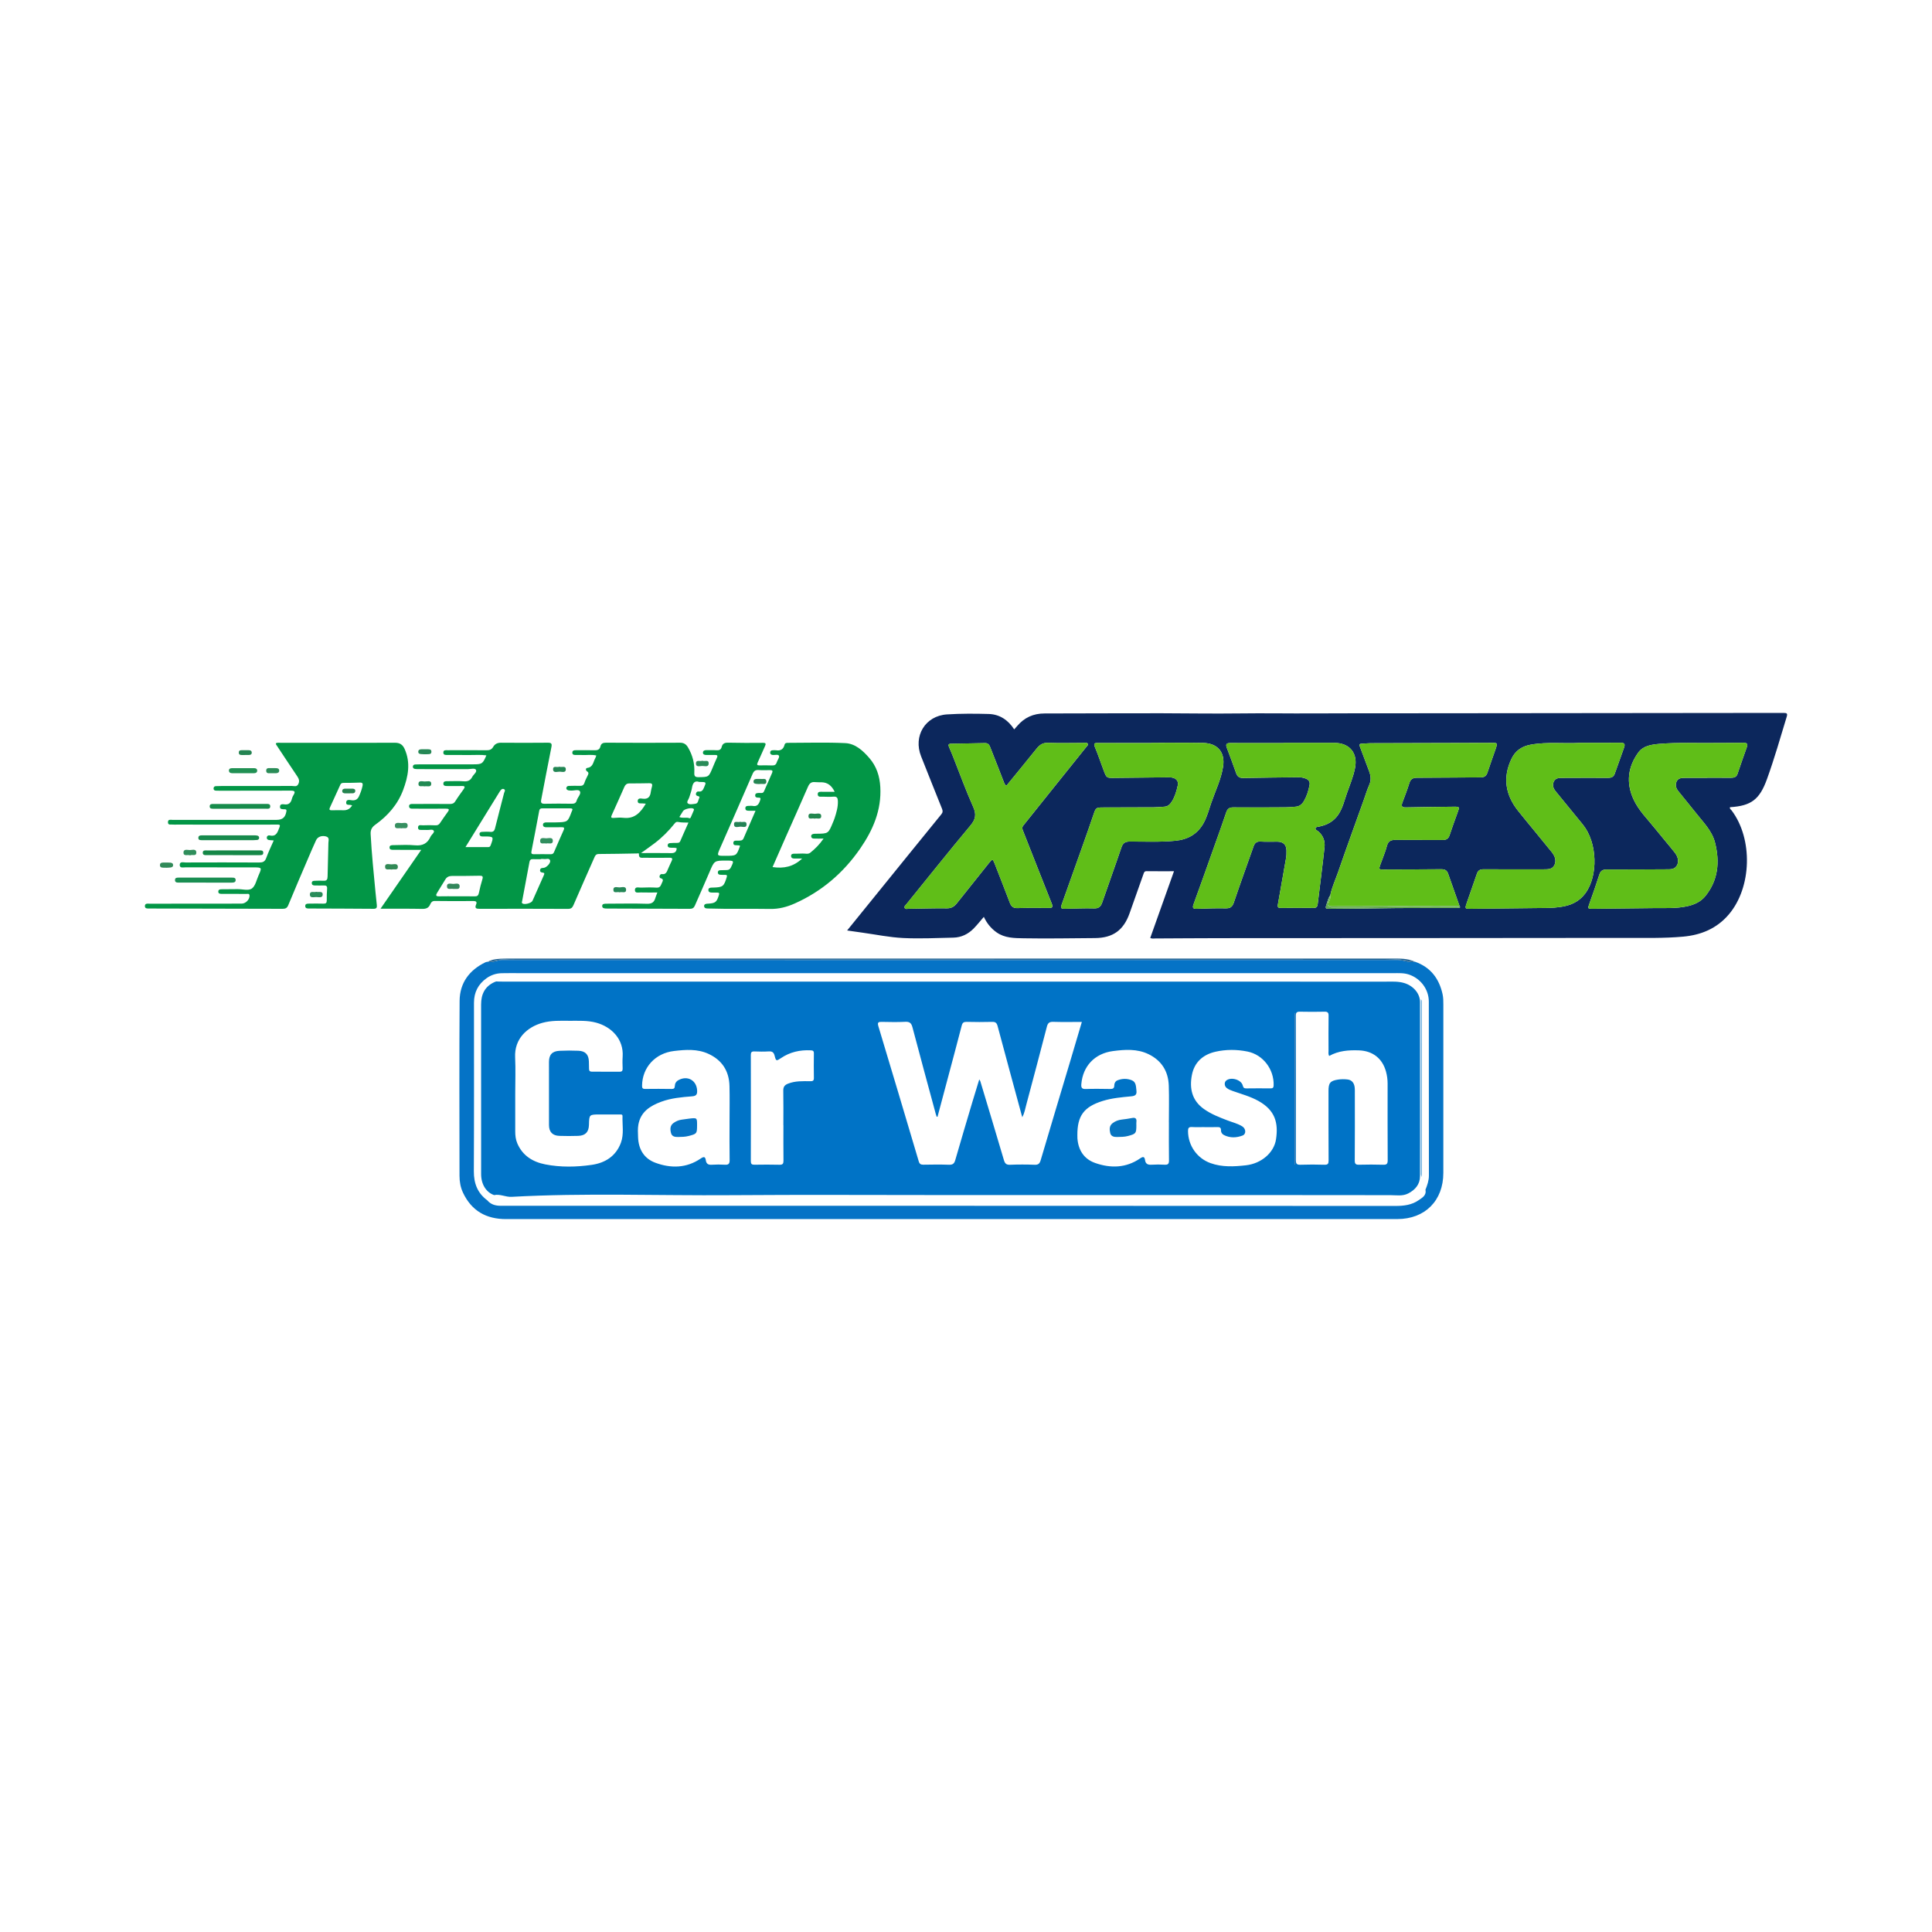 <?xml version="1.0" encoding="utf-8"?>
<!-- Generator: Adobe Illustrator 17.0.0, SVG Export Plug-In . SVG Version: 6.00 Build 0)  -->
<!DOCTYPE svg PUBLIC "-//W3C//DTD SVG 1.1//EN" "http://www.w3.org/Graphics/SVG/1.1/DTD/svg11.dtd">
<svg version="1.1" id="Layer_1" xmlns="http://www.w3.org/2000/svg" xmlns:xlink="http://www.w3.org/1999/xlink" x="0px" y="0px"
	 width="200px" height="200px" viewBox="0 0 200 200" enable-background="new 0 0 200 200" xml:space="preserve">

<g>
	<path fill="#0C275C" d="M182.919,80.647c0.767-2.123,1.385-4.29,2.04-6.447c0.099-0.326,0.03-0.401-0.315-0.4
		c-9.795,0.017-19.59,0.022-29.385,0.03c-2.569,0.002-5.137,0.005-7.706,0.007c-2.584,0.002-5.168,0.003-7.752,0.005
		c-2.569,0.002-5.137,0.025-7.706,0.003c-2.573-0.023-5.144,0.043-7.718,0.016c-5.415-0.057-10.831,0-16.247-0.003
		c-1.162-0.001-2.101,0.428-2.843,1.312c-0.088,0.105-0.181,0.206-0.296,0.336c-0.633-0.969-1.505-1.563-2.643-1.595
		c-1.437-0.04-2.881-0.047-4.315,0.044c-2.255,0.144-3.517,2.243-2.679,4.347c0.72,1.808,1.435,3.618,2.164,5.422
		c0.092,0.228,0.086,0.379-0.078,0.58c-2.294,2.815-4.577,5.639-6.863,8.461c-0.95,1.172-1.899,2.344-2.883,3.558
		c0.562,0.081,1.065,0.155,1.568,0.224c1.409,0.195,2.813,0.487,4.227,0.557c1.728,0.086,3.465-0.002,5.197-0.039
		c0.824-0.018,1.533-0.36,2.107-0.945c0.366-0.373,0.69-0.787,1.053-1.207c0.31,0.659,0.734,1.189,1.319,1.604
		c0.852,0.603,1.847,0.596,2.799,0.614c2.459,0.044,4.92-0.005,7.38-0.021c1.859-0.012,2.964-0.803,3.589-2.565
		c0.48-1.353,0.962-2.705,1.437-4.06c0.059-0.167,0.094-0.304,0.327-0.301c0.938,0.012,1.876,0.005,2.835,0.005
		c-0.817,2.294-1.638,4.602-2.46,6.91c0.196,0.095,0.368,0.051,0.533,0.05c2.228-0.008,4.456-0.029,6.684-0.031
		c13.988-0.009,27.977-0.007,41.965-0.027c1.994-0.003,3.991,0.052,5.983-0.13c1.878-0.171,3.499-0.846,4.742-2.314
		c2.368-2.797,2.499-7.803,0.281-10.747c-0.074-0.098-0.23-0.17-0.168-0.34C181.306,83.427,182.161,82.746,182.919,80.647z
		 M108.54,93.993c-1.067-0.011-2.135-0.019-3.202,0.014c-0.433,0.014-0.649-0.155-0.794-0.538c-0.513-1.354-1.043-2.702-1.57-4.05
		c-0.199-0.51-0.24-0.521-0.593-0.081c-1.111,1.381-2.216,2.767-3.316,4.156c-0.272,0.343-0.564,0.543-1.047,0.536
		c-1.313-0.019-2.627,0.031-3.941,0.046c-0.146,0.002-0.346,0.072-0.426-0.086c-0.08-0.156,0.085-0.273,0.18-0.39
		c2.203-2.717,4.381-5.454,6.624-8.137c0.548-0.655,0.637-1.164,0.285-1.948c-0.744-1.658-1.361-3.373-2.032-5.064
		c-0.148-0.372-0.295-0.745-0.461-1.109c-0.109-0.239-0.062-0.346,0.207-0.35c1.175-0.019,2.349-0.037,3.524-0.065
		c0.397-0.01,0.476,0.297,0.582,0.56c0.457,1.146,0.902,2.298,1.348,3.448c0.056,0.144,0.1,0.292,0.271,0.408
		c1.04-1.275,2.089-2.545,3.117-3.83c0.317-0.396,0.638-0.634,1.198-0.613c1.236,0.048,2.474,0.009,3.712,0.009
		c0.133,0,0.309-0.059,0.388,0.07c0.088,0.143-0.068,0.255-0.149,0.356c-1.174,1.469-2.355,2.933-3.532,4.4
		c-0.993,1.238-1.98,2.482-2.977,3.717c-0.153,0.189-0.117,0.346-0.036,0.549c0.994,2.508,1.969,5.023,2.972,7.526
		C109.035,93.935,108.913,93.997,108.54,93.993z M116.949,87.117c-0.487,0.001-0.709,0.163-0.863,0.617
		c-0.643,1.899-1.329,3.783-1.98,5.679c-0.149,0.434-0.352,0.639-0.857,0.623c-0.987-0.032-1.977,0.026-2.966,0.04
		c-0.472,0.006-0.515-0.054-0.352-0.512c0.691-1.948,1.39-3.894,2.082-5.843c0.407-1.146,0.812-2.292,1.203-3.444
		c0.221-0.65,0.253-0.688,0.942-0.69c1.764-0.004,3.527-0.005,5.291-0.016c0.37-0.002,0.74-0.04,1.11-0.066
		c0.364-0.025,0.582-0.267,0.758-0.546c0.318-0.502,0.476-1.071,0.602-1.642c0.118-0.533-0.233-0.856-0.911-0.851
		c-1.886,0.012-3.772,0.037-5.659,0.059c-0.787,0.009-0.796,0.016-1.081-0.727c-0.315-0.82-0.583-1.658-0.924-2.466
		c-0.183-0.434,0.027-0.416,0.328-0.415c1.841,0.004,3.682,0.002,5.523,0.002c0-0.006,0-0.012,0-0.018
		c1.779,0,3.559-0.025,5.337,0.007c1.537,0.028,2.308,0.982,2.082,2.448c-0.204,1.324-0.803,2.522-1.232,3.774
		c-0.234,0.683-0.415,1.386-0.76,2.027c-0.632,1.173-1.634,1.748-2.945,1.877C120.101,87.192,118.524,87.113,116.949,87.117z
		 M137.116,87.701c-0.212,1.963-0.473,3.921-0.707,5.881c-0.033,0.273-0.126,0.412-0.433,0.409
		c-1.129-0.012-2.259-0.005-3.388,0.002c-0.257,0.002-0.357-0.062-0.304-0.352c0.287-1.577,0.55-3.159,0.835-4.737
		c0.053-0.293,0.067-0.584,0.056-0.877c-0.022-0.593-0.335-0.89-0.938-0.896c-0.588-0.006-1.178,0.025-1.763-0.012
		c-0.409-0.026-0.589,0.169-0.709,0.509c-0.681,1.933-1.382,3.858-2.038,5.799c-0.157,0.465-0.379,0.615-0.863,0.604
		c-0.988-0.023-1.978,0.018-2.966,0.051c-0.388,0.013-0.481-0.09-0.34-0.476c0.725-1.984,1.429-3.976,2.137-5.966
		c0.419-1.177,0.847-2.351,1.242-3.537c0.128-0.386,0.323-0.527,0.734-0.523c1.81,0.016,3.62,0.003,5.431-0.008
		c0.355-0.002,0.71-0.033,1.063-0.068c0.386-0.039,0.644-0.272,0.83-0.598c0.296-0.516,0.468-1.076,0.572-1.656
		c0.053-0.294-0.063-0.507-0.347-0.631c-0.261-0.114-0.528-0.159-0.811-0.156c-1.902,0.025-3.804,0.033-5.706,0.074
		c-0.418,0.009-0.617-0.151-0.747-0.524c-0.304-0.874-0.628-1.74-0.957-2.604c-0.145-0.379-0.02-0.493,0.365-0.491
		c1.841,0.011,3.682,0.005,5.524,0.005c0-0.006,0-0.012,0-0.018c1.748,0,3.497-0.001,5.245,0c1.588,0.002,2.453,1.06,2.137,2.617
		c-0.182,0.897-0.533,1.74-0.837,2.597c-0.262,0.739-0.43,1.514-0.874,2.184c-0.485,0.732-1.182,1.102-2.018,1.269
		c-0.128,0.026-0.323,0.018-0.358,0.164c-0.044,0.182,0.16,0.221,0.274,0.317C136.966,86.48,137.185,87.065,137.116,87.701z
		 M150.994,93.991c-0.2,0.009-0.401,0.005-0.602,0.006c-2.593,0.008-5.188-0.017-7.78,0.036c-1.636,0.033-3.271,0.033-4.906,0.05
		c-0.517,0.005-0.538-0.028-0.368-0.525c0.104-0.304,0.183-0.621,0.372-0.89c0.175-0.834,0.538-1.605,0.815-2.404
		c0.862-2.494,1.766-4.973,2.654-7.458c0.187-0.523,0.345-1.058,0.569-1.565c0.22-0.498,0.154-0.956-0.029-1.434
		c-0.32-0.835-0.621-1.677-0.941-2.513c-0.072-0.188-0.074-0.293,0.164-0.303c0.293-0.012,0.585-0.052,0.878-0.053
		c4.192-0.014,8.385-0.024,12.577-0.034c0.638-0.002,0.644,0.002,0.432,0.623c-0.279,0.817-0.581,1.627-0.849,2.447
		c-0.119,0.365-0.32,0.499-0.711,0.499c-2.196,0.002-4.391,0.043-6.587,0.041c-0.451,0-0.665,0.157-0.795,0.58
		c-0.208,0.677-0.472,1.338-0.717,2.004c-0.128,0.348-0.054,0.492,0.355,0.483c1.638-0.038,3.277-0.05,4.915-0.07
		c0.673-0.008,0.671,0.005,0.44,0.624c-0.285,0.766-0.555,1.538-0.815,2.314c-0.119,0.356-0.317,0.508-0.712,0.504
		c-1.624-0.017-3.249,0.01-4.873-0.007c-0.479-0.005-0.771,0.102-0.907,0.623c-0.171,0.654-0.451,1.279-0.674,1.92
		c-0.183,0.524-0.177,0.526,0.397,0.523c1.965-0.008,3.929-0.009,5.894-0.029c0.357-0.004,0.593,0.103,0.714,0.448
		c0.392,1.12,0.79,2.238,1.185,3.357c0,0,0,0,0,0c0,0,0,0,0,0C151.202,93.924,151.136,93.984,150.994,93.991z M161.509,93.891
		c-0.397,0.053-0.799,0.093-1.199,0.098c-2.675,0.036-5.349,0.063-8.024,0.09c-0.645,0.007-0.655-0.002-0.443-0.627
		c0.343-1.006,0.709-2.005,1.048-3.012c0.12-0.357,0.347-0.454,0.703-0.452c2.072,0.012,4.145,0.007,6.218,0.004
		c0.436-0.001,0.906,0.012,1.115-0.473c0.215-0.497-0.002-0.952-0.305-1.33c-1.139-1.418-2.314-2.808-3.451-4.227
		c-1.334-1.664-1.639-3.479-0.69-5.436c0.398-0.82,1.066-1.272,1.969-1.436c1.737-0.316,3.487-0.082,5.138-0.191
		c1.452,0,2.813,0.01,4.174-0.006c0.407-0.005,0.492,0.138,0.361,0.497c-0.328,0.899-0.65,1.8-0.965,2.703
		c-0.116,0.332-0.343,0.43-0.677,0.428c-1.562-0.008-3.124-0.002-4.687,0.004c-0.372,0.001-0.769-0.017-0.956,0.402
		c-0.173,0.387-0.022,0.714,0.23,1.021c0.93,1.131,1.854,2.267,2.78,3.402c1.527,1.87,1.608,5.321,0.261,7.134
		C163.45,93.371,162.551,93.751,161.509,93.891z M176.729,80.513c0,0.004,0,0.007,0,0.011c-0.773,0-1.547-0.001-2.32,0.001
		c-0.332,0.001-0.675,0.017-0.842,0.363c-0.171,0.354-0.073,0.703,0.158,0.995c0.613,0.774,1.251,1.527,1.861,2.303
		c0.749,0.954,1.644,1.819,1.955,3.053c0.5,1.987,0.333,3.863-0.994,5.515c-0.481,0.599-1.156,0.902-1.901,1.063
		c-1.161,0.251-2.339,0.174-3.512,0.19c-2.087,0.029-4.174,0.051-6.262,0.07c-0.522,0.005-0.52-0.026-0.343-0.518
		c0.359-1.001,0.71-2.005,1.032-3.018c0.126-0.395,0.348-0.53,0.745-0.53c2.088,0.003,4.177-0.007,6.265-0.02
		c0.351-0.002,0.723,0.015,0.969-0.319c0.27-0.367,0.226-0.914-0.169-1.411c-0.66-0.832-1.359-1.634-2.021-2.466
		c-0.795-0.999-1.731-1.898-2.266-3.084c-0.765-1.695-0.563-3.322,0.509-4.807c0.503-0.697,1.347-0.826,2.16-0.896
		c1.991-0.172,3.988-0.061,5.981-0.095c0.897-0.016,1.795,0.006,2.692-0.015c0.384-0.009,0.55,0.056,0.39,0.488
		c-0.337,0.911-0.64,1.834-0.959,2.751c-0.111,0.319-0.369,0.38-0.669,0.378C178.369,80.51,177.549,80.513,176.729,80.513z"/>
	<path fill="#029646" d="M43.702,94.087c0.411,0.008,0.675-0.096,0.838-0.477c0.083-0.193,0.191-0.347,0.474-0.342
		c1.33,0.021,2.662,0.016,3.992,0.006c0.275-0.002,0.391,0.092,0.283,0.349c-0.169,0.402,0.005,0.459,0.366,0.458
		c3.048-0.009,6.096-0.009,9.144,0.005c0.322,0.001,0.451-0.118,0.571-0.399c0.701-1.632,1.425-3.254,2.141-4.88
		c0.093-0.212,0.161-0.402,0.478-0.402c1.315-0.001,2.63-0.037,3.945-0.056c0.074-0.001,0.216-0.067,0.208,0.08
		c-0.025,0.437,0.286,0.364,0.537,0.366c0.882,0.006,1.764,0.011,2.646-0.001c0.289-0.004,0.308,0.11,0.207,0.328
		c-0.129,0.28-0.264,0.559-0.383,0.843c-0.12,0.288-0.213,0.587-0.632,0.519c-0.109-0.018-0.2,0.077-0.233,0.191
		c-0.029,0.1,0.011,0.214,0.098,0.235c0.286,0.07,0.277,0.224,0.164,0.436c-0.131,0.246-0.154,0.568-0.576,0.542
		c-0.539-0.034-1.083-0.021-1.624-0.003c-0.233,0.008-0.623-0.136-0.62,0.261c0.003,0.352,0.374,0.232,0.597,0.239
		c0.555,0.016,1.11,0.005,1.728,0.005c-0.094,0.252-0.164,0.407-0.21,0.568c-0.125,0.443-0.369,0.616-0.867,0.6
		c-1.329-0.043-2.661-0.012-3.992-0.01c-0.108,0-0.216-0.004-0.324,0.005c-0.157,0.013-0.327,0.031-0.318,0.248
		c0.009,0.206,0.174,0.229,0.333,0.245c0.061,0.006,0.124,0.006,0.185,0.006c2.847,0.008,5.694,0.013,8.541,0.029
		c0.27,0.002,0.427-0.085,0.533-0.332c0.501-1.162,1.026-2.314,1.518-3.48c0.498-1.182,0.486-1.187,1.771-1.182
		c0.779,0.003,0.776,0.011,0.443,0.702c-0.097,0.202-0.229,0.272-0.425,0.279c-0.232,0.008-0.464,0.01-0.696,0.017
		c-0.151,0.004-0.233,0.096-0.234,0.234c-0.001,0.142,0.095,0.226,0.237,0.234c0.17,0.01,0.34,0.016,0.51,0.011
		c0.19-0.005,0.232,0.052,0.173,0.245c-0.291,0.952-0.4,1.043-1.386,1.071c-0.046,0.001-0.093,0.004-0.139,0.003
		c-0.182-0.002-0.376,0.029-0.374,0.247c0.002,0.24,0.203,0.273,0.404,0.268c0.17-0.004,0.34,0.005,0.51,0.003
		c0.177-0.002,0.243,0.039,0.18,0.244c-0.232,0.744-0.356,0.853-1.128,0.902c-0.062,0.004-0.125,0.002-0.184,0.016
		c-0.126,0.03-0.236,0.081-0.224,0.243c0.011,0.152,0.111,0.215,0.244,0.23c0.107,0.013,0.216,0.01,0.324,0.014
		c2.088,0.065,4.178,0.005,6.266,0.042c0.912,0.016,1.741-0.205,2.552-0.567c2.794-1.248,5.034-3.167,6.767-5.674
		c1.326-1.918,2.225-3.986,2.087-6.394c-0.064-1.118-0.393-2.129-1.126-2.977c-0.668-0.772-1.454-1.503-2.497-1.553
		c-1.976-0.095-3.96-0.027-5.941-0.028c-0.163,0-0.301,0.014-0.351,0.212c-0.118,0.465-0.425,0.632-0.89,0.552
		c-0.105-0.018-0.216,0.006-0.324,0.002c-0.172-0.006-0.269,0.085-0.271,0.244c-0.002,0.167,0.117,0.233,0.276,0.246
		c0.224,0.019,0.568-0.101,0.638,0.097c0.061,0.173-0.166,0.438-0.237,0.672c-0.077,0.252-0.233,0.323-0.481,0.314
		c-0.433-0.016-0.867-0.014-1.3-0.006c-0.247,0.005-0.295-0.07-0.189-0.297c0.261-0.56,0.498-1.131,0.756-1.693
		c0.115-0.251,0.09-0.347-0.22-0.344c-1.191,0.011-2.383,0.015-3.574-0.015c-0.363-0.009-0.599,0.076-0.688,0.435
		c-0.074,0.298-0.262,0.367-0.548,0.347c-0.354-0.025-0.711-0.004-1.067-0.009c-0.181-0.003-0.321,0.075-0.326,0.252
		c-0.004,0.191,0.157,0.245,0.327,0.246c0.309,0.001,0.619,0.007,0.928-0.001c0.253-0.007,0.289,0.088,0.187,0.305
		c-0.158,0.335-0.299,0.678-0.441,1.02c-0.407,0.977-0.406,0.959-1.45,0.975c-0.379,0.006-0.462-0.123-0.444-0.472
		c0.047-0.934-0.178-1.808-0.656-2.616c-0.186-0.314-0.424-0.48-0.822-0.478c-2.553,0.015-5.107,0.012-7.66-0.002
		c-0.309-0.002-0.509,0.077-0.581,0.383c-0.08,0.337-0.3,0.408-0.619,0.398c-0.634-0.021-1.269-0.004-1.903-0.007
		c-0.203-0.001-0.401,0.027-0.386,0.279c0.014,0.231,0.224,0.215,0.393,0.217c0.217,0.003,0.434-0.006,0.65,0.003
		c0.472,0.02,0.951-0.064,1.438,0.05c-0.047,0.124-0.069,0.216-0.114,0.295c-0.212,0.376-0.213,0.91-0.818,0.99
		c-0.198,0.026-0.173,0.265-0.025,0.359c0.215,0.136,0.142,0.266,0.066,0.426c-0.119,0.251-0.255,0.498-0.338,0.761
		c-0.083,0.261-0.241,0.319-0.486,0.31c-0.371-0.012-0.742-0.001-1.113,0.007c-0.13,0.003-0.243,0.05-0.272,0.202
		c-0.016,0.086,0.018,0.147,0.083,0.199c0.106,0.085,0.233,0.068,0.355,0.081c0.333,0.034,0.82-0.162,0.962,0.075
		c0.162,0.271-0.24,0.618-0.332,0.957c-0.066,0.241-0.217,0.335-0.478,0.332c-0.944-0.013-1.888-0.019-2.832,0.003
		c-0.349,0.008-0.422-0.11-0.36-0.428c0.352-1.803,0.681-3.611,1.05-5.411c0.079-0.384,0.012-0.484-0.376-0.48
		c-1.609,0.016-3.219,0.015-4.828,0.002c-0.366-0.003-0.638,0.116-0.814,0.423c-0.157,0.275-0.37,0.358-0.684,0.355
		c-1.346-0.016-2.693-0.009-4.039-0.004c-0.19,0.001-0.454-0.05-0.442,0.258c0.01,0.261,0.247,0.233,0.428,0.234
		c0.774,0.004,1.548-0.004,2.321,0.005c0.565,0.007,1.133-0.046,1.706,0.036c-0.368,0.87-0.452,0.928-1.325,0.928
		c-1.888,0.001-3.776,0.002-5.664,0.004c-0.124,0-0.247,0.005-0.371,0.01c-0.141,0.006-0.242,0.073-0.251,0.22
		c-0.008,0.149,0.094,0.225,0.228,0.243c0.122,0.017,0.247,0.018,0.37,0.018c1.702,0.001,3.404,0,5.107,0.002
		c0.288,0,0.709-0.133,0.827,0.07c0.134,0.23-0.247,0.474-0.378,0.726c-0.179,0.346-0.438,0.499-0.856,0.466
		c-0.569-0.045-1.144-0.013-1.717-0.013c-0.189,0-0.414-0.007-0.423,0.243c-0.01,0.262,0.22,0.255,0.406,0.256
		c0.511,0.004,1.021,0.009,1.532-0.002c0.287-0.006,0.328,0.093,0.172,0.316c-0.293,0.417-0.602,0.824-0.87,1.257
		c-0.144,0.234-0.313,0.292-0.57,0.289c-1.083-0.011-2.166-0.004-3.25-0.003c-0.217,0-0.433,0.004-0.65,0
		c-0.177-0.004-0.325,0.053-0.319,0.245c0.005,0.185,0.149,0.253,0.328,0.244c0.108-0.005,0.217,0,0.325,0
		c1.052,0.001,2.105,0.008,3.157-0.002c0.335-0.003,0.388,0.08,0.185,0.353c-0.276,0.372-0.535,0.758-0.795,1.141
		c-0.113,0.167-0.248,0.241-0.461,0.231c-0.432-0.02-0.867-0.019-1.299-0.002c-0.191,0.008-0.501-0.11-0.511,0.224
		c-0.01,0.33,0.291,0.24,0.492,0.254c0.139,0.01,0.28-0.009,0.417,0.005c0.252,0.026,0.61-0.122,0.725,0.092
		c0.092,0.171-0.243,0.388-0.343,0.611c-0.318,0.704-0.838,0.96-1.619,0.883c-0.751-0.074-1.515-0.017-2.273-0.014
		c-0.178,0.001-0.363,0.027-0.348,0.264c0.013,0.207,0.191,0.217,0.348,0.219c0.402,0.005,0.805,0.004,1.207,0.004
		c0.546,0.001,1.092,0,1.727,0c-1.429,2.065-2.792,4.034-4.217,6.093C40.924,94.076,42.313,94.058,43.702,94.087z M81.356,86.613
		c0.761-1.721,1.535-3.437,2.283-5.165c0.151-0.349,0.342-0.525,0.729-0.484c0.23,0.024,0.463,0.009,0.695,0.017
		c0.617,0.022,1.028,0.34,1.342,0.985c-0.459,0-0.85-0.003-1.241,0.001c-0.208,0.002-0.506-0.06-0.513,0.238
		c-0.008,0.343,0.314,0.262,0.53,0.268c0.371,0.01,0.744,0.026,1.113-0.004c0.339-0.028,0.428,0.138,0.442,0.425
		c0.031,0.631-0.15,1.222-0.34,1.81c-0.047,0.147-0.111,0.288-0.169,0.431c-0.476,1.163-0.476,1.162-1.717,1.173
		c-0.093,0.001-0.187-0.003-0.277,0.013c-0.146,0.025-0.274,0.086-0.261,0.265c0.011,0.151,0.131,0.216,0.257,0.221
		c0.307,0.013,0.615,0.004,1.027,0.004c-0.434,0.627-0.882,1.067-1.375,1.46c-0.24,0.191-0.539,0.069-0.811,0.087
		c-0.293,0.02-0.587,0.006-0.88,0.018c-0.14,0.006-0.293,0.031-0.298,0.219c-0.004,0.193,0.117,0.275,0.297,0.277
		c0.255,0.003,0.509,0.001,0.852,0.001c-0.916,0.863-1.912,1.055-3.066,0.886C80.442,88.694,80.896,87.653,81.356,86.613z
		 M74.552,87.784c1.123-2.558,2.251-5.114,3.36-7.678c0.133-0.306,0.296-0.414,0.619-0.392c0.4,0.028,0.804,0.012,1.206,0.007
		c0.219-0.003,0.279,0.089,0.193,0.285c-0.279,0.635-0.564,1.267-0.837,1.905c-0.113,0.263-0.335,0.162-0.519,0.176
		c-0.174,0.013-0.37-0.002-0.396,0.221c-0.027,0.238,0.167,0.269,0.344,0.265c0.251-0.005,0.221,0.104,0.162,0.286
		c-0.126,0.387-0.302,0.67-0.781,0.566c-0.103-0.022-0.216-0.003-0.324-0.001c-0.186,0.002-0.419-0.017-0.421,0.24
		c-0.003,0.286,0.245,0.264,0.446,0.266c0.184,0.002,0.367,0,0.608,0c-0.431,0.99-0.841,1.918-1.238,2.852
		c-0.113,0.266-0.328,0.231-0.542,0.243c-0.203,0.011-0.507-0.076-0.518,0.231c-0.012,0.321,0.302,0.223,0.499,0.254
		c0.058,0.009,0.117,0.014,0.175,0.02c0,0.044,0.009,0.078-0.001,0.104c-0.351,0.957-0.352,0.957-1.496,0.961
		C74.193,88.6,74.194,88.601,74.552,87.784z M71.359,82.521c0.085-0.312,0.22-0.614,0.268-0.93c0.077-0.505,0.259-0.817,0.755-0.645
		c0.761,0.006,0.753,0.002,0.482,0.616c-0.108,0.246-0.231,0.418-0.536,0.372c-0.136-0.02-0.237,0.055-0.276,0.193
		c-0.034,0.121,0.005,0.217,0.123,0.261c0.122,0.046,0.312,0.034,0.197,0.252c-0.108,0.204-0.084,0.528-0.387,0.564
		c-0.268,0.032-0.614,0.124-0.796-0.053C71.048,83.014,71.299,82.74,71.359,82.521z M70.708,83.964
		c0.135-0.219,0.848-0.386,1.065-0.256c0.094,0.056,0.069,0.127,0.041,0.195c-0.093,0.226-0.195,0.449-0.29,0.675
		c-0.032,0.076-0.079,0.157-0.162,0.123c-0.323-0.134-0.676,0.04-1.036-0.124C70.466,84.353,70.587,84.159,70.708,83.964z
		 M69.835,85.252c0.121-0.153,0.201-0.2,0.409-0.156c0.31,0.065,0.639,0.043,1.024,0.06c-0.292,0.658-0.578,1.284-0.848,1.917
		c-0.081,0.189-0.225,0.181-0.38,0.184c-0.232,0.004-0.464,0.001-0.694,0.022c-0.13,0.012-0.23,0.088-0.23,0.243
		c0,0.162,0.115,0.206,0.243,0.227c0.228,0.037,0.465-0.03,0.692,0.059c-0.018,0.352-0.179,0.512-0.552,0.506
		c-1.015-0.017-2.031-0.006-3.137-0.006c0.515-0.372,0.964-0.684,1.399-1.014C68.537,86.704,69.227,86.017,69.835,85.252z
		 M63.338,84.356c0.443-0.966,0.871-1.94,1.302-2.911c0.096-0.217,0.247-0.344,0.495-0.345c0.695-0.004,1.39-0.005,2.084-0.022
		c0.248-0.006,0.336,0.084,0.279,0.323c-0.046,0.195-0.106,0.389-0.13,0.587c-0.06,0.511-0.3,0.766-0.847,0.692
		c-0.196-0.026-0.498-0.078-0.505,0.238c-0.007,0.328,0.297,0.227,0.495,0.251c0.09,0.011,0.18,0.014,0.343,0.026
		c-0.545,0.928-1.168,1.593-2.306,1.465c-0.335-0.038-0.679-0.011-1.018,0.01C63.237,84.688,63.227,84.596,63.338,84.356z
		 M55.017,88.12c0.273-1.392,0.543-2.785,0.801-4.18c0.036-0.193,0.118-0.259,0.303-0.259c0.973,0.004,1.945,0.004,2.918,0
		c0.235-0.001,0.267,0.096,0.166,0.282c-0.015,0.027-0.025,0.056-0.036,0.085c-0.4,1.058-0.4,1.058-1.642,1.086
		c-0.324,0-0.648-0.002-0.972,0.001c-0.186,0.001-0.362,0.052-0.346,0.275c0.014,0.186,0.177,0.228,0.347,0.228
		c0.525-0.002,1.05,0.005,1.575-0.005c0.252-0.005,0.332,0.048,0.212,0.312c-0.339,0.743-0.658,1.496-0.981,2.246
		c-0.067,0.155-0.151,0.243-0.34,0.239c-0.586-0.011-1.173-0.008-1.76,0C55.03,88.432,54.974,88.341,55.017,88.12z M54.053,93.274
		c0.251-1.351,0.507-2.702,0.759-4.053c0.037-0.198,0.135-0.291,0.346-0.282c0.278,0.012,0.556,0.003,0.834,0.003
		c0-0.007,0-0.014,0-0.021c0.108,0,0.219-0.015,0.324,0.003c0.218,0.037,0.54-0.132,0.629,0.148
		c0.086,0.269-0.374,0.741-0.665,0.769c-0.154,0.015-0.329,0.004-0.367,0.204c-0.039,0.204,0.092,0.27,0.27,0.288
		c0.231,0.023,0.168,0.149,0.105,0.291c-0.39,0.873-0.773,1.75-1.164,2.623c-0.112,0.251-0.831,0.432-1.044,0.276
		C53.978,93.447,54.038,93.354,54.053,93.274z M50.911,83.271c0.275-0.446,0.548-0.892,0.825-1.336
		c0.101-0.163,0.24-0.337,0.44-0.241c0.188,0.09,0.035,0.283,0.002,0.413c-0.304,1.211-0.632,2.415-0.93,3.628
		c-0.073,0.297-0.203,0.406-0.504,0.378c-0.276-0.026-0.556-0.013-0.833,0.001c-0.141,0.007-0.286,0.057-0.271,0.245
		c0.013,0.171,0.133,0.23,0.29,0.232c0.093,0.001,0.185,0,0.278,0c0.891,0.002,0.912,0.037,0.597,0.884
		c-0.049,0.132-0.107,0.217-0.255,0.217c-0.764,0-1.529,0-2.364,0C49.12,86.176,50.016,84.724,50.911,83.271z M45.242,92.438
		c0.289-0.473,0.576-0.947,0.871-1.417c0.151-0.24,0.373-0.342,0.663-0.342c0.956,0.002,1.912-0.004,2.868-0.024
		c0.286-0.006,0.388,0.055,0.293,0.362c-0.145,0.47-0.266,0.949-0.365,1.431c-0.054,0.262-0.172,0.349-0.432,0.343
		c-0.617-0.015-1.234-0.005-1.851-0.005c0-0.001,0-0.001,0-0.002c-0.617,0-1.234-0.01-1.851,0.004
		C45.115,92.796,45.102,92.667,45.242,92.438z"/>
	<path fill="#0573C6" d="M47.932,123.47c0.888,1.88,2.398,2.731,4.454,2.73c30.756-0.004,61.512-0.001,92.267-0.003
		c2.866,0,4.76-1.911,4.76-4.773c0.001-5.802,0.001-11.603,0.002-17.405c0-0.372,0-0.743-0.081-1.108
		c-0.36-1.621-1.251-2.792-2.857-3.353c-0.624,0.152-1.195-0.183-1.81-0.183c-30.898,0.009-61.797,0.008-92.695,0.001
		c-0.508,0-0.965,0.33-1.485,0.186c0,0,0,0,0,0c0,0,0,0,0,0c-0.075,0.015-0.156,0.016-0.223,0.048
		c-1.678,0.808-2.672,2.138-2.685,4.003c-0.042,6.033-0.016,12.067-0.011,18.101C47.568,122.32,47.67,122.916,47.932,123.47z
		 M49.067,103.797c0-1.066,0.431-1.912,1.299-2.532c0.465-0.332,0.989-0.505,1.559-0.519c0.572-0.013,1.145-0.007,1.717-0.007
		c30.199,0,60.397,0,90.596,0.002c0.54,0,1.081-0.035,1.609,0.141c1.207,0.401,2.061,1.524,2.063,2.798
		c0.009,6.003,0.006,12.005,0.01,18.008c0,0.523-0.166,1.001-0.358,1.474c0.126,0.586-0.341,0.829-0.694,1.076
		c-0.708,0.496-1.517,0.6-2.389,0.6c-30.877-0.018-61.754-0.016-92.631-0.016c-0.547,0-1.036-0.124-1.402-0.564
		c-1.017-0.749-1.399-1.756-1.393-3.011C49.081,115.431,49.067,109.614,49.067,103.797z"/>
	<path fill="#029646" d="M38.847,85.377c1.296-0.926,2.32-2.087,2.886-3.598c0.521-1.39,0.797-2.796,0.158-4.236
		c-0.196-0.441-0.481-0.654-0.997-0.652c-3.946,0.015-7.892,0.004-11.838,0.005c-0.163,0-0.335-0.041-0.503,0.052
		c0.011,0.047,0.011,0.096,0.033,0.13c0.724,1.094,1.446,2.19,2.18,3.277c0.177,0.262,0.271,0.499,0.114,0.813
		c-0.159,0.319-0.427,0.193-0.649,0.194c-2.429,0.009-4.859,0.005-7.288,0.005c-0.201,0-0.402,0.004-0.603,0.014
		c-0.146,0.007-0.227,0.093-0.232,0.237c-0.005,0.155,0.095,0.22,0.234,0.229c0.139,0.009,0.278,0.01,0.418,0.009
		c2.445-0.001,4.89,0.002,7.335-0.009c0.371-0.002,0.522,0.073,0.297,0.444c-0.072,0.118-0.137,0.247-0.169,0.38
		c-0.105,0.429-0.323,0.67-0.807,0.594c-0.172-0.027-0.413-0.039-0.433,0.223c-0.022,0.299,0.224,0.275,0.424,0.287
		c0.135,0.008,0.282-0.025,0.241,0.215c-0.107,0.627-0.395,0.883-1.038,0.883c-3.575,0-7.149-0.003-10.724,0.003
		c-0.19,0-0.499-0.102-0.499,0.238c0,0.337,0.304,0.22,0.499,0.243c0.122,0.014,0.247,0.005,0.371,0.005
		c3.203,0,6.406,0.001,9.61,0.001c0.294,0,0.588,0.001,0.882-0.005c0.215-0.004,0.274,0.065,0.185,0.278
		c-0.193,0.463-0.296,1.012-1.017,0.847c-0.147-0.034-0.293,0.062-0.298,0.222c-0.006,0.184,0.132,0.261,0.312,0.264
		c0.118,0.002,0.237,0.018,0.407,0.033c-0.276,0.635-0.561,1.217-0.78,1.823c-0.137,0.378-0.358,0.462-0.725,0.46
		c-2.538-0.013-5.076-0.011-7.613-0.002c-0.231,0.001-0.622-0.133-0.614,0.267c0.007,0.346,0.375,0.236,0.596,0.236
		c2.337,0.009,4.673,0.006,7.01,0.006c0.917,0,0.922,0.002,0.549,0.841c-0.206,0.463-0.317,1.067-0.675,1.335
		c-0.366,0.275-0.985,0.066-1.493,0.075c-0.557,0.009-1.114,0.003-1.671,0.013c-0.157,0.003-0.327,0.033-0.323,0.246
		c0.003,0.216,0.174,0.224,0.333,0.231c0.108,0.005,0.217,0.002,0.325,0.002c0.743,0,1.486-0.005,2.228,0.005
		c0.129,0.002,0.341-0.081,0.347,0.177c0.01,0.418-0.404,0.826-0.822,0.826c-3.172,0.001-6.344,0.003-9.517,0.008
		c-0.203,0-0.498-0.064-0.492,0.257c0.005,0.274,0.272,0.24,0.47,0.241c4.596,0.009,9.191,0.016,13.787,0.031
		c0.299,0.001,0.462-0.08,0.586-0.38c0.658-1.599,1.344-3.186,2.024-4.776c0.279-0.653,0.556-1.306,0.855-1.95
		c0.167-0.36,0.603-0.507,1.034-0.384c0.378,0.108,0.244,0.426,0.24,0.661c-0.018,1.16-0.065,2.319-0.084,3.479
		c-0.005,0.301-0.077,0.465-0.416,0.444c-0.308-0.019-0.619-0.001-0.928,0.006c-0.147,0.003-0.289,0.036-0.292,0.223
		c-0.003,0.201,0.13,0.26,0.307,0.26c0.309,0,0.619,0.013,0.928,0.001c0.246-0.01,0.374,0.049,0.351,0.335
		c-0.033,0.4-0.043,0.804-0.036,1.206c0.005,0.262-0.088,0.35-0.35,0.341c-0.495-0.017-0.99-0.01-1.485-0.002
		c-0.182,0.003-0.408-0.004-0.392,0.27c0.013,0.232,0.211,0.234,0.384,0.234c2.228,0.009,4.456,0.012,6.684,0.031
		c0.305,0.003,0.373-0.121,0.341-0.388c-0.053-0.445-0.095-0.892-0.138-1.338c-0.191-2.001-0.397-4-0.502-6.009
		C38.347,85.913,38.494,85.629,38.847,85.377z M37.532,81.345c-0.075,0.365-0.202,0.709-0.352,1.049
		c-0.139,0.317-0.338,0.476-0.71,0.453c-0.227-0.014-0.621-0.155-0.637,0.234c-0.015,0.354,0.396,0.165,0.619,0.297
		c-0.226,0.361-0.515,0.513-0.909,0.498c-0.401-0.015-0.803-0.002-1.205,0.004c-0.208,0.003-0.287-0.062-0.19-0.273
		c0.367-0.798,0.726-1.6,1.094-2.398c0.066-0.142,0.195-0.166,0.349-0.166c0.556,0.001,1.112-0.007,1.668-0.03
		C37.521,81.004,37.581,81.109,37.532,81.345z"/>
	<path fill="#1D6091" d="M143.401,99.281c1.039,0,2.061,0.071,3.076,0.277c-0.75-0.356-1.554-0.324-2.353-0.324
		c-30.132,0-60.265,0-90.397,0c-0.495,0-0.99-0.011-1.485,0.002c-0.6,0.017-1.207,0.02-1.755,0.325
		c0.963-0.254,1.946-0.276,2.936-0.276C83.416,99.29,113.408,99.291,143.401,99.281z"/>
	<path fill="#1D6091" d="M51.972,99.376c30.898,0.007,61.797,0.008,92.695-0.001c0.615,0,1.187,0.334,1.81,0.183
		c-1.015-0.206-2.037-0.277-3.076-0.277c-29.993,0.01-59.986,0.009-89.979,0.005c-0.989,0-1.972,0.021-2.936,0.276c0,0,0,0,0,0
		C51.007,99.705,51.464,99.376,51.972,99.376z"/>
	<path fill="#198E52" d="M23.966,91.369c0.19,0,0.417-0.009,0.429-0.246c0.015-0.287-0.235-0.273-0.437-0.273
		c-0.895-0.002-1.791-0.001-2.686-0.001c-0.926,0-1.853,0-2.779,0.001c-0.174,0-0.366,0.001-0.377,0.237
		c-0.012,0.265,0.194,0.28,0.385,0.28C20.322,91.37,22.144,91.37,23.966,91.369z"/>
	<path fill="#178A4C" d="M26.609,86.495c-0.119-0.024-0.245-0.019-0.368-0.019c-0.864-0.001-1.728-0.001-2.592,0
		c-0.278,0-0.555,0-0.833,0c-0.633-0.001-1.265-0.001-1.898-0.002c-0.198,0-0.396,0.027-0.384,0.282
		c0.011,0.243,0.225,0.206,0.388,0.221c0.046,0.004,0.093,0.001,0.139,0.001c1.712,0,3.425,0.001,5.137-0.001
		c0.138,0,0.277-0.008,0.415-0.024c0.118-0.013,0.202-0.082,0.213-0.206C26.84,86.594,26.735,86.52,26.609,86.495z"/>
	<path fill="#168B4B" d="M22.118,83.721c1.808,0,3.617,0.002,5.425-0.002c0.175,0,0.416,0.047,0.432-0.222
		c0.018-0.3-0.228-0.274-0.429-0.275c-0.897-0.001-1.793,0-2.69,0c0,0.001,0,0.002,0,0.003c-0.912,0-1.824,0.002-2.736-0.001
		c-0.194-0.001-0.408-0.008-0.412,0.249C21.706,83.739,21.931,83.721,22.118,83.721z"/>
	<path fill="#158747" d="M26.846,88.526c0.183-0.001,0.41,0.017,0.408-0.251c-0.002-0.271-0.234-0.242-0.414-0.242
		c-1.806-0.002-3.611-0.002-5.417,0.002c-0.177,0-0.42-0.042-0.432,0.221c-0.013,0.295,0.241,0.267,0.438,0.268
		c0.895,0.003,1.79,0.001,2.685,0.001c0,0.001,0,0.001,0,0.002C25.025,88.527,25.936,88.529,26.846,88.526z"/>
	<path fill="#209053" d="M23.697,79.756c-0.005,0.207,0.151,0.286,0.345,0.286c0.758-0.001,1.515-0.003,2.273-0.002
		c0.184,0,0.31-0.092,0.31-0.266c-0.001-0.182-0.141-0.256-0.32-0.255c-0.371,0.002-0.742,0.001-1.113,0.001
		c-0.387,0.001-0.773,0.002-1.16,0C23.861,79.519,23.702,79.565,23.697,79.756z"/>
	<path fill="#2F8E5B" d="M19.684,88.546c0.205-0.115,0.644,0.132,0.64-0.294c-0.004-0.41-0.424-0.256-0.666-0.254
		c-0.243,0.001-0.666-0.145-0.665,0.261C18.994,88.676,19.425,88.448,19.684,88.546z"/>
	<path fill="#2A8B58" d="M72.691,79.292c0.244-0.007,0.658,0.161,0.673-0.247c0.017-0.449-0.421-0.188-0.658-0.294
		c-0.222,0.1-0.651-0.14-0.663,0.274C72.03,79.439,72.446,79.299,72.691,79.292z"/>
	<path fill="#318956" d="M39.862,89.743c0.011,0.4,0.427,0.205,0.671,0.273c0.234-0.081,0.665,0.129,0.654-0.288
		c-0.011-0.394-0.43-0.247-0.674-0.249C40.272,89.476,39.85,89.321,39.862,89.743z"/>
	<path fill="#368F60" d="M41.574,85.206c-0.262,0.003-0.698-0.146-0.696,0.278c0.002,0.402,0.432,0.196,0.676,0.265
		c0.236-0.069,0.653,0.135,0.649-0.292C42.2,85.076,41.808,85.203,41.574,85.206z"/>
	<path fill="#298C5A" d="M32.733,92.862c0.251,0.002,0.664,0.128,0.673-0.252c0.01-0.407-0.415-0.221-0.674-0.29
		c-0.222,0.083-0.649-0.132-0.656,0.275C32.07,93.001,32.486,92.86,32.733,92.862z"/>
	<path fill="#318A59" d="M16.999,89.823c0.061,0,0.123,0,0.184,0c0,0.003,0,0.006,0,0.008c0.153-0.008,0.307-0.008,0.459-0.027
		c0.142-0.018,0.275-0.065,0.277-0.247c0.001-0.18-0.128-0.241-0.27-0.254c-0.213-0.019-0.428-0.016-0.642-0.014
		c-0.2,0.002-0.446-0.01-0.449,0.265C16.555,89.835,16.796,89.824,16.999,89.823z"/>
	<path fill="#2A8C57" d="M28.135,80.041c0.187,0,0.326,0.005,0.463-0.001c0.172-0.008,0.31-0.088,0.305-0.272
		c-0.005-0.185-0.145-0.251-0.321-0.249c-0.138,0.002-0.277-0.015-0.414-0.002c-0.237,0.023-0.622-0.113-0.613,0.27
		C27.564,80.158,27.946,80.014,28.135,80.041z"/>
	<path fill="#258855" d="M44.156,78.078c0.196-0.019,0.495,0.054,0.503-0.253c0.008-0.312-0.278-0.25-0.483-0.262
		c-0.076-0.004-0.153-0.001-0.229,0c-0.107,0.001-0.214-0.001-0.321,0.001c-0.167,0.003-0.317,0.049-0.326,0.243
		c-0.009,0.199,0.137,0.251,0.306,0.257C43.79,78.071,43.975,78.095,44.156,78.078z"/>
	<path fill="#218953" d="M43.928,81.405c0.262-0.068,0.714,0.146,0.715-0.275c0.001-0.38-0.435-0.225-0.683-0.231
		c-0.234-0.006-0.626-0.137-0.641,0.232C43.303,81.537,43.712,81.328,43.928,81.405z"/>
	<path fill="#238756" d="M64.14,92.374c0.24-0.087,0.677,0.149,0.675-0.266c-0.001-0.401-0.428-0.253-0.675-0.243
		c-0.237,0.009-0.665-0.174-0.644,0.271C63.515,92.519,63.921,92.284,64.14,92.374z"/>
	<path fill="#218653" d="M57.935,79.883c0.232,0.004,0.635,0.146,0.639-0.23c0.005-0.434-0.428-0.183-0.679-0.285
		c-0.204,0.118-0.652-0.156-0.641,0.28C57.265,80.048,57.69,79.879,57.935,79.883z"/>
	<path fill="#248452" d="M25.349,78.159c0-0.001,0-0.001,0-0.002c0.123,0,0.245,0.001,0.368,0c0.162-0.001,0.331-0.025,0.343-0.221
		c0.013-0.217-0.147-0.279-0.339-0.277c-0.184,0.002-0.368-0.005-0.552,0.001c-0.191,0.006-0.449-0.051-0.45,0.247
		c-0.001,0.295,0.254,0.243,0.446,0.253C25.226,78.161,25.287,78.159,25.349,78.159z"/>
	<path fill="#60BE18" d="M137.588,93.328c-0.128,0.218-0.14,0.49,0.273,0.489c4.41-0.012,8.819-0.019,13.229-0.027c0,0,0,0,0,0
		c-0.396-1.119-0.793-2.237-1.185-3.357c-0.121-0.345-0.357-0.452-0.714-0.448c-1.965,0.02-3.929,0.021-5.894,0.029
		c-0.574,0.002-0.58,0.001-0.397-0.523c0.223-0.641,0.503-1.266,0.674-1.92c0.136-0.522,0.428-0.628,0.907-0.623
		c1.624,0.017,3.249-0.01,4.873,0.007c0.395,0.004,0.593-0.147,0.712-0.504c0.259-0.775,0.529-1.548,0.815-2.314
		c0.231-0.619,0.232-0.632-0.44-0.624c-1.638,0.02-3.277,0.032-4.915,0.07c-0.408,0.009-0.483-0.135-0.355-0.483
		c0.245-0.666,0.509-1.326,0.717-2.004c0.13-0.424,0.344-0.581,0.795-0.58c2.196,0.002,4.391-0.039,6.587-0.041
		c0.391,0,0.592-0.135,0.711-0.499c0.268-0.821,0.57-1.63,0.849-2.447c0.212-0.62,0.206-0.624-0.432-0.623
		c-4.192,0.01-8.385,0.02-12.577,0.034c-0.293,0.001-0.585,0.041-0.878,0.053c-0.238,0.01-0.236,0.114-0.164,0.303
		c0.32,0.835,0.621,1.678,0.941,2.513c0.183,0.478,0.25,0.937,0.029,1.434c-0.224,0.506-0.382,1.042-0.569,1.565
		c-0.888,2.485-1.792,4.964-2.654,7.458c-0.276,0.799-0.64,1.57-0.815,2.404C137.723,92.897,137.719,93.104,137.588,93.328z"/>
	<path fill="#60BE18" d="M136.456,86.05c-0.114-0.096-0.318-0.135-0.274-0.317c0.035-0.145,0.23-0.138,0.358-0.164
		c0.836-0.167,1.533-0.537,2.018-1.269c0.444-0.67,0.612-1.445,0.874-2.184c0.304-0.858,0.655-1.701,0.837-2.597
		c0.315-1.557-0.549-2.615-2.137-2.617c-1.748-0.002-3.497,0-5.245,0c0,0.006,0,0.012,0,0.018c-1.841,0-3.682,0.006-5.524-0.005
		c-0.385-0.002-0.509,0.112-0.365,0.491c0.329,0.864,0.654,1.731,0.957,2.604c0.13,0.374,0.329,0.533,0.747,0.524
		c1.902-0.042,3.804-0.049,5.706-0.074c0.284-0.004,0.551,0.041,0.811,0.156c0.284,0.125,0.4,0.337,0.347,0.631
		c-0.104,0.581-0.276,1.14-0.572,1.656c-0.187,0.326-0.444,0.559-0.83,0.598c-0.353,0.036-0.708,0.066-1.063,0.068
		c-1.81,0.011-3.621,0.025-5.431,0.008c-0.412-0.004-0.606,0.137-0.734,0.523c-0.395,1.185-0.823,2.36-1.242,3.537
		c-0.709,1.99-1.412,3.982-2.137,5.966c-0.141,0.386-0.048,0.489,0.34,0.476c0.988-0.033,1.978-0.074,2.966-0.051
		c0.484,0.011,0.706-0.139,0.863-0.604c0.656-1.941,1.357-3.867,2.038-5.799c0.12-0.34,0.3-0.535,0.709-0.509
		c0.586,0.037,1.175,0.007,1.763,0.012c0.603,0.006,0.916,0.303,0.938,0.896c0.011,0.293-0.004,0.583-0.056,0.877
		c-0.285,1.578-0.547,3.16-0.835,4.737c-0.053,0.29,0.047,0.354,0.304,0.352c1.129-0.007,2.259-0.014,3.388-0.002
		c0.307,0.003,0.4-0.136,0.433-0.409c0.234-1.961,0.495-3.918,0.707-5.881C137.185,87.065,136.966,86.48,136.456,86.05z"/>
	<path fill="#60BE18" d="M105.898,85.999c-0.081-0.204-0.117-0.36,0.036-0.549c0.997-1.235,1.984-2.478,2.977-3.717
		c1.177-1.467,2.358-2.931,3.532-4.4c0.081-0.101,0.237-0.213,0.149-0.356c-0.079-0.128-0.255-0.07-0.388-0.07
		c-1.238-0.001-2.476,0.038-3.712-0.009c-0.56-0.022-0.881,0.217-1.198,0.613c-1.029,1.286-2.077,2.555-3.117,3.83
		c-0.171-0.116-0.215-0.264-0.271-0.408c-0.447-1.15-0.891-2.302-1.348-3.448c-0.105-0.263-0.185-0.57-0.582-0.56
		c-1.174,0.029-2.349,0.046-3.524,0.065c-0.27,0.004-0.317,0.111-0.207,0.35c0.166,0.364,0.313,0.737,0.461,1.109
		c0.671,1.691,1.288,3.406,2.032,5.064c0.352,0.784,0.262,1.293-0.285,1.948c-2.244,2.683-4.422,5.42-6.624,8.137
		c-0.095,0.117-0.259,0.234-0.18,0.39c0.08,0.158,0.281,0.088,0.426,0.086c1.314-0.015,2.628-0.065,3.941-0.046
		c0.483,0.007,0.775-0.192,1.047-0.536c1.1-1.389,2.205-2.775,3.316-4.156c0.354-0.439,0.394-0.428,0.593,0.081
		c0.527,1.349,1.057,2.696,1.57,4.05c0.145,0.383,0.361,0.552,0.794,0.538c1.066-0.033,2.135-0.025,3.202-0.014
		c0.373,0.004,0.495-0.058,0.331-0.467C107.868,91.022,106.892,88.507,105.898,85.999z"/>
	<path fill="#60BE18" d="M179.858,80.137c0.32-0.917,0.622-1.841,0.959-2.751c0.16-0.432-0.006-0.497-0.39-0.488
		c-0.897,0.021-1.795,0-2.692,0.015c-1.994,0.035-3.99-0.077-5.981,0.095c-0.813,0.07-1.657,0.199-2.16,0.896
		c-1.072,1.484-1.274,3.112-0.509,4.807c0.535,1.186,1.471,2.086,2.266,3.084c0.662,0.831,1.36,1.633,2.021,2.466
		c0.395,0.497,0.439,1.044,0.169,1.411c-0.246,0.334-0.618,0.317-0.969,0.319c-2.088,0.013-4.177,0.024-6.265,0.02
		c-0.397-0.001-0.62,0.134-0.745,0.53c-0.322,1.013-0.673,2.017-1.032,3.018c-0.177,0.493-0.179,0.523,0.343,0.518
		c2.087-0.019,4.174-0.041,6.262-0.07c1.173-0.016,2.351,0.06,3.512-0.19c0.745-0.161,1.42-0.463,1.901-1.063
		c1.327-1.652,1.494-3.528,0.994-5.515c-0.311-1.234-1.205-2.099-1.955-3.053c-0.61-0.776-1.248-1.53-1.861-2.303
		c-0.232-0.292-0.329-0.641-0.158-0.995c0.167-0.346,0.51-0.362,0.842-0.363c0.773-0.002,1.547-0.001,2.32-0.001
		c0-0.004,0-0.007,0-0.011c0.82,0,1.64-0.003,2.46,0.002C179.489,80.517,179.747,80.455,179.858,80.137z"/>
	<path fill="#60BE18" d="M163.848,85.351c-0.926-1.134-1.85-2.271-2.78-3.402c-0.252-0.306-0.403-0.634-0.23-1.021
		c0.188-0.42,0.585-0.401,0.956-0.402c1.562-0.006,3.124-0.012,4.687-0.004c0.334,0.002,0.561-0.096,0.677-0.428
		c0.315-0.903,0.638-1.804,0.965-2.703c0.131-0.36,0.046-0.502-0.361-0.497c-1.361,0.017-2.722,0.006-4.174,0.006
		c-1.651,0.109-3.401-0.125-5.138,0.191c-0.903,0.164-1.572,0.616-1.969,1.436c-0.949,1.957-0.644,3.772,0.69,5.436
		c1.138,1.419,2.313,2.809,3.451,4.227c0.303,0.377,0.52,0.833,0.305,1.33c-0.21,0.485-0.68,0.472-1.115,0.473
		c-2.073,0.003-4.145,0.008-6.218-0.004c-0.356-0.002-0.582,0.095-0.703,0.452c-0.339,1.007-0.706,2.006-1.048,3.012
		c-0.213,0.626-0.202,0.634,0.443,0.627c2.675-0.027,5.35-0.054,8.024-0.09c0.4-0.005,0.802-0.045,1.199-0.098
		c1.041-0.14,1.941-0.52,2.6-1.407C165.456,90.671,165.376,87.221,163.848,85.351z"/>
	<path fill="#60BE18" d="M124.621,85.159c0.345-0.641,0.526-1.344,0.76-2.027c0.429-1.252,1.028-2.45,1.232-3.774
		c0.226-1.466-0.545-2.42-2.082-2.448c-1.779-0.032-3.558-0.007-5.337-0.007c0,0.006,0,0.012,0,0.018
		c-1.841,0-3.682,0.002-5.523-0.002c-0.302-0.001-0.512-0.019-0.328,0.415c0.341,0.808,0.609,1.646,0.924,2.466
		c0.285,0.742,0.295,0.736,1.081,0.727c1.886-0.022,3.772-0.047,5.659-0.059c0.678-0.004,1.029,0.318,0.911,0.851
		c-0.126,0.571-0.285,1.14-0.602,1.642c-0.176,0.279-0.395,0.521-0.758,0.546c-0.37,0.026-0.74,0.064-1.11,0.066
		c-1.764,0.011-3.527,0.012-5.291,0.016c-0.689,0.002-0.721,0.04-0.942,0.69c-0.391,1.151-0.796,2.298-1.203,3.444
		c-0.691,1.948-1.39,3.894-2.082,5.843c-0.162,0.458-0.12,0.518,0.352,0.512c0.989-0.014,1.979-0.072,2.966-0.04
		c0.505,0.017,0.708-0.189,0.857-0.623c0.651-1.896,1.337-3.78,1.98-5.679c0.154-0.454,0.376-0.616,0.863-0.617
		c1.576-0.003,3.152,0.075,4.727-0.081C122.987,86.906,123.989,86.332,124.621,85.159z"/>
	<path fill="#61AA4B" d="M151.089,93.789c-0.144,0.171-0.343,0.111-0.52,0.112c-1.281,0.006-2.561,0.013-3.842,0.001
		c-2.807-0.028-5.614,0.073-8.421,0.048c-0.154-0.001-0.31,0.011-0.463-0.007c-0.359-0.043-0.498-0.241-0.361-0.579
		c0.093-0.229,0.16-0.462,0.226-0.697c-0.189,0.269-0.268,0.586-0.372,0.89c-0.171,0.497-0.149,0.531,0.368,0.525
		c1.635-0.017,3.271-0.017,4.906-0.05c2.593-0.052,5.187-0.028,7.78-0.036c0.201-0.001,0.402,0.003,0.602-0.006
		C151.136,93.984,151.202,93.924,151.089,93.789C151.089,93.789,151.089,93.789,151.089,93.789z"/>
	<path fill="#61AA4B" d="M137.845,93.943c0.153,0.018,0.308,0.006,0.463,0.007c2.807,0.025,5.613-0.076,8.421-0.048
		c1.28,0.013,2.561,0.005,3.842-0.001c0.177-0.001,0.376,0.06,0.52-0.112c-4.41,0.008-8.819,0.015-13.229,0.027
		c-0.412,0.001-0.4-0.271-0.273-0.489c0.131-0.224,0.136-0.431,0.122-0.661c-0.066,0.235-0.133,0.468-0.226,0.697
		C137.347,93.702,137.486,93.9,137.845,93.943z"/>
	<path fill="#21864E" d="M84.327,84.745c0.247-0.079,0.681,0.144,0.688-0.253c0.006-0.395-0.426-0.249-0.671-0.246
		c-0.239,0.003-0.664-0.167-0.654,0.26C83.7,84.894,84.111,84.657,84.327,84.745z"/>
	<path fill="#258653" d="M78.353,81.152c0.122,0.014,0.249,0.022,0.369,0.003c0.231-0.036,0.625,0.138,0.612-0.268
		c-0.012-0.385-0.402-0.203-0.597-0.254c-0.143,0-0.251-0.001-0.358,0c-0.181,0.002-0.358,0.032-0.375,0.252
		C77.984,81.129,78.187,81.133,78.353,81.152z"/>
	<path fill="#248356" d="M76.659,85.574c0.224-0.004,0.623,0.167,0.624-0.228c0.001-0.442-0.431-0.172-0.654-0.278
		c-0.222,0.107-0.665-0.165-0.644,0.284C76.003,85.758,76.416,85.578,76.659,85.574z"/>
	<path fill="#318F5F" d="M56.543,87.322c0.242-0.083,0.689,0.159,0.687-0.289c-0.002-0.395-0.427-0.257-0.67-0.251
		c-0.237,0.006-0.652-0.153-0.647,0.276C55.918,87.458,56.315,87.249,56.543,87.322z"/>
	<path fill="#32875B" d="M46.924,92.024c0.259-0.034,0.648,0.116,0.658-0.25c0.012-0.428-0.407-0.276-0.65-0.272
		c-0.243,0.003-0.67-0.162-0.663,0.257C46.275,92.166,46.699,91.961,46.924,92.024z"/>
	<path fill="#0073C6" d="M49.806,121.55c0.001,1.051,0.523,1.88,1.343,2.166c0.622-0.134,1.19,0.214,1.812,0.18
		c7.563-0.416,15.133-0.114,22.7-0.171c7.597-0.057,15.194-0.012,22.791-0.012c7.582,0,15.163,0,22.745,0
		c7.582,0,15.163-0.003,22.745,0.009c0.625,0.001,1.253,0.126,1.841-0.179c0.727-0.377,1.213-0.938,1.217-1.793
		c0.011-2.398,0.005-4.797,0.005-7.195c0-3.605,0-7.21-0.003-10.815c-0.001-0.941-0.745-1.711-1.635-1.976
		c-0.633-0.188-1.244-0.145-1.863-0.145c-30.481-0.007-60.963-0.005-91.444-0.004c-0.186,0-0.371-0.005-0.557-0.008l0,0c0,0,0,0,0,0
		c-0.113-0.032-0.213,0.012-0.312,0.057c-0.996,0.448-1.387,1.259-1.387,2.308c0.002,2.535,0,5.071,0,7.606
		C49.805,114.902,49.803,118.226,49.806,121.55z M134.57,104.73c0.851,0.018,1.702,0.019,2.553,0
		c0.33-0.007,0.417,0.109,0.412,0.427c-0.017,1.207-0.01,2.414-0.005,3.621c0.001,0.164-0.041,0.336,0.063,0.537
		c0.964-0.545,2.012-0.621,3.089-0.581c1.414,0.052,2.419,0.826,2.796,2.197c0.111,0.404,0.167,0.817,0.167,1.238
		c-0.001,2.646-0.007,5.292,0.008,7.938c0.002,0.36-0.089,0.479-0.459,0.467c-0.835-0.027-1.671-0.022-2.506-0.002
		c-0.337,0.008-0.447-0.081-0.444-0.439c0.017-2.306,0.01-4.611,0.008-6.917c0-0.232,0.009-0.467-0.023-0.695
		c-0.06-0.425-0.297-0.725-0.737-0.775c-0.32-0.036-0.654-0.038-0.971,0.011c-0.824,0.126-0.995,0.351-0.995,1.177
		c0.002,2.398-0.006,4.797,0.01,7.195c0.002,0.338-0.07,0.456-0.428,0.445c-0.835-0.027-1.672-0.028-2.506,0.001
		c-0.386,0.013-0.456-0.141-0.455-0.484c0.008-4.983,0.008-9.965-0.003-14.948C134.143,104.811,134.252,104.723,134.57,104.73z
		 M134.021,104.871c0.016,0.003,0.033,0.007,0.049,0.01c0,5.22,0,10.439,0,15.659c-0.016,0-0.033,0-0.049,0
		C134.021,115.317,134.021,110.094,134.021,104.871z M123.392,116.67c0.431,0.027,0.866,0.007,1.299,0.007c0,0.001,0,0.002,0,0.003
		c0.433,0,0.867,0.01,1.299-0.004c0.252-0.008,0.416,0.025,0.407,0.338c-0.006,0.21,0.113,0.389,0.306,0.486
		c0.633,0.32,1.296,0.289,1.929,0.05c0.385-0.146,0.355-0.701-0.022-0.94c-0.475-0.301-1.024-0.426-1.542-0.625
		c-0.851-0.327-1.698-0.651-2.45-1.189c-1.233-0.882-1.494-2.118-1.237-3.494c0.251-1.34,1.155-2.134,2.448-2.428
		c1.092-0.248,2.219-0.24,3.316-0.017c1.612,0.328,2.746,1.838,2.702,3.484c-0.006,0.233-0.067,0.331-0.316,0.328
		c-0.835-0.011-1.671-0.008-2.506,0.002c-0.219,0.003-0.317-0.055-0.373-0.29c-0.143-0.608-1.201-0.926-1.704-0.532
		c-0.226,0.177-0.218,0.562,0.026,0.767c0.191,0.16,0.422,0.247,0.656,0.329c0.902,0.317,1.83,0.567,2.67,1.04
		c1.699,0.959,2.049,2.246,1.794,3.952c-0.208,1.396-1.519,2.512-3.11,2.693c-1.23,0.139-2.47,0.208-3.669-0.223
		c-1.406-0.505-2.319-1.819-2.332-3.309C122.98,116.788,123.051,116.648,123.392,116.67z M115.213,108.807
		c1.233-0.161,2.507-0.253,3.689,0.324c1.347,0.657,2.039,1.77,2.09,3.249c0.043,1.267,0.009,2.536,0.009,3.805
		c0.001,0,0.002,0,0.003,0c0,1.315-0.011,2.63,0.008,3.944c0.005,0.35-0.103,0.462-0.448,0.442c-0.447-0.027-0.898-0.029-1.345,0
		c-0.378,0.025-0.627-0.067-0.685-0.479c-0.054-0.385-0.216-0.374-0.51-0.173c-1.46,1-3.054,1.034-4.652,0.473
		c-1.15-0.403-1.747-1.321-1.838-2.546c-0.008-0.108-0.006-0.216-0.006-0.325c-0.012-2.016,0.679-2.944,2.618-3.55
		c0.967-0.302,1.968-0.385,2.965-0.481c0.403-0.039,0.585-0.162,0.532-0.589c-0.051-0.416-0.022-0.891-0.483-1.074
		c-0.478-0.19-1-0.189-1.489,0.013c-0.21,0.087-0.323,0.302-0.322,0.526c0.001,0.331-0.178,0.367-0.446,0.364
		c-0.835-0.011-1.671-0.027-2.505,0.003c-0.415,0.015-0.491-0.148-0.459-0.514C112.095,110.392,113.3,109.057,115.213,108.807z
		 M91.294,105.785c0.804,0.016,1.61,0.034,2.413-0.007c0.457-0.024,0.636,0.129,0.751,0.568c0.786,2.987,1.601,5.967,2.407,8.949
		c0.028,0.103,0.065,0.203,0.097,0.304c0.03,0.003,0.06,0.006,0.09,0.009c0.378-1.416,0.755-2.832,1.132-4.248
		c0.461-1.732,0.928-3.462,1.375-5.197c0.076-0.295,0.207-0.387,0.507-0.38c0.881,0.021,1.764,0.025,2.645,0.001
		c0.343-0.009,0.474,0.109,0.561,0.435c0.816,3.059,1.65,6.113,2.478,9.168c0.019,0.071,0.042,0.141,0.08,0.27
		c0.231-0.45,0.302-0.892,0.416-1.316c0.718-2.686,1.432-5.373,2.128-8.065c0.098-0.38,0.259-0.508,0.654-0.496
		c0.97,0.031,1.942,0.01,2.965,0.01c-0.402,1.358-0.784,2.658-1.172,3.957c-1.03,3.448-2.068,6.893-3.087,10.344
		c-0.103,0.35-0.236,0.5-0.627,0.485c-0.85-0.034-1.702-0.034-2.552,0c-0.392,0.015-0.529-0.139-0.632-0.488
		c-0.803-2.725-1.625-5.445-2.443-8.167c-0.012-0.041-0.045-0.076-0.109-0.178c-0.247,0.808-0.481,1.561-0.706,2.317
		c-0.598,2.013-1.199,4.025-1.78,6.042c-0.103,0.358-0.266,0.486-0.648,0.472c-0.881-0.032-1.764-0.02-2.645-0.005
		c-0.274,0.005-0.404-0.077-0.485-0.35c-1.384-4.664-2.773-9.326-4.178-13.984C90.805,105.822,90.942,105.778,91.294,105.785z
		 M78.094,108.845c0.494,0.02,0.991,0.027,1.484-0.003c0.354-0.022,0.519,0.087,0.61,0.445c0.145,0.57,0.18,0.571,0.654,0.25
		c0.934-0.632,1.967-0.861,3.081-0.808c0.226,0.011,0.333,0.058,0.329,0.313c-0.013,0.85-0.013,1.701,0.001,2.551
		c0.004,0.271-0.102,0.338-0.353,0.335c-0.786-0.008-1.573-0.046-2.332,0.256c-0.355,0.141-0.491,0.341-0.483,0.727
		c0.022,1.19,0.008,2.381,0.008,3.571c0.002,0,0.004,0,0.006,0c0,1.221-0.009,2.443,0.006,3.664
		c0.004,0.314-0.074,0.437-0.409,0.429c-0.865-0.021-1.732-0.017-2.597-0.003c-0.278,0.004-0.373-0.078-0.373-0.365
		c0.008-3.664,0.008-7.329-0.001-10.993C77.725,108.931,77.807,108.834,78.094,108.845z M66.086,116.411
		c0.24-1.32,1.219-1.937,2.368-2.36c1.026-0.379,2.108-0.474,3.186-0.559c0.421-0.033,0.546-0.181,0.527-0.596
		c-0.048-1.058-0.992-1.597-1.936-1.08c-0.239,0.131-0.365,0.343-0.373,0.602c-0.007,0.241-0.097,0.315-0.335,0.311
		c-0.913-0.013-1.826-0.017-2.739-0.003c-0.286,0.004-0.321-0.116-0.317-0.361c0.03-1.851,1.345-3.337,3.314-3.567
		c1.189-0.139,2.413-0.233,3.561,0.297c1.418,0.655,2.136,1.787,2.174,3.332c0.03,1.237,0.006,2.476,0.006,3.714
		c0,1.315-0.015,2.631,0.009,3.946c0.007,0.398-0.123,0.509-0.501,0.485c-0.447-0.029-0.898-0.027-1.345,0.002
		c-0.352,0.023-0.561-0.081-0.616-0.446c-0.064-0.424-0.214-0.413-0.557-0.181c-1.464,0.989-3.064,1.01-4.655,0.426
		c-1.187-0.435-1.765-1.402-1.805-2.667C66.036,117.275,66.009,116.832,66.086,116.411z M56.146,105.884
		c0.927-0.257,1.87-0.216,2.811-0.211c0.925,0.006,1.85-0.055,2.765,0.194c1.548,0.422,2.865,1.683,2.734,3.531
		c-0.028,0.4-0.015,0.805-0.001,1.207c0.008,0.231-0.061,0.341-0.307,0.339c-0.959-0.007-1.918-0.007-2.878-0.004
		c-0.222,0.001-0.297-0.106-0.294-0.312c0.003-0.247-0.006-0.495-0.014-0.742c-0.024-0.715-0.361-1.083-1.083-1.113
		c-0.649-0.027-1.3-0.026-1.949,0.005c-0.758,0.035-1.098,0.398-1.1,1.146c-0.006,2.182-0.005,4.364,0.002,6.545
		c0.002,0.713,0.368,1.094,1.079,1.116c0.649,0.02,1.3,0.024,1.949,0c0.746-0.028,1.091-0.402,1.109-1.143
		c0.026-1.068,0.026-1.069,1.113-1.073c0.681-0.002,1.362-0.002,2.042,0.004c0.127,0.001,0.324-0.047,0.318,0.165
		c-0.029,0.922,0.165,1.865-0.167,2.762c-0.517,1.397-1.642,2.089-3.023,2.287c-1.592,0.229-3.213,0.263-4.803-0.049
		c-1.299-0.255-2.361-0.903-2.905-2.196c-0.165-0.393-0.207-0.806-0.207-1.226c-0.001-1.315,0-2.631,0-3.946
		c0-1.238,0.048-2.478-0.011-3.713C53.234,107.524,54.576,106.319,56.146,105.884z"/>
	<path fill="#0073C6" d="M147.138,103.992c0.002,5.781,0.002,11.562,0.002,17.344c0,0.17-0.009,0.34,0.009,0.51
		c0.007-0.092,0.021-0.184,0.021-0.276c0.002-5.892,0.002-11.785,0.001-17.677c0-0.152,0.025-0.311-0.068-0.45
		C147.173,103.621,147.138,103.808,147.138,103.992z"/>
	<path fill="#0073C6" d="M147.099,121.577c0,0.089,0.033,0.179,0.05,0.268c-0.018-0.17-0.009-0.34-0.009-0.51
		c-0.001-5.781,0-11.562-0.002-17.344c0-0.183,0.035-0.371-0.034-0.55c0,0,0,0,0,0C147.102,109.486,147.099,115.531,147.099,121.577
		z"/>
	<path fill="#24844F" d="M36.513,81.644c-0.137-0.007-0.275-0.001-0.413-0.001c0-0.001,0-0.002,0-0.003
		c-0.107,0-0.214,0.001-0.321,0c-0.185-0.002-0.358,0.043-0.352,0.261c0.006,0.191,0.172,0.229,0.337,0.228
		c0.245-0.002,0.489-0.004,0.734-0.006c0.159-0.001,0.271-0.071,0.281-0.236C36.79,81.709,36.664,81.652,36.513,81.644z"/>
	<path fill="#195891" d="M134.071,104.881c-0.016-0.003-0.033-0.007-0.049-0.01c0,5.223,0,10.446,0,15.669c0.016,0,0.033,0,0.049,0
		C134.071,115.32,134.071,110.101,134.071,104.881z"/>
	<path fill="#0674C0" d="M117.172,115.739c-0.347,0.072-0.701,0.117-1.053,0.159c-0.346,0.041-0.657,0.155-0.936,0.367
		c-0.357,0.271-0.338,0.648-0.257,1.012c0.082,0.37,0.396,0.432,0.729,0.423c0.37-0.009,0.738-0.002,1.103-0.1
		c0.831-0.223,0.875-0.267,0.878-1.114c0-0.108-0.012-0.218,0.002-0.324C117.687,115.79,117.542,115.662,117.172,115.739z"/>
	<path fill="#0674C5" d="M70.189,117.7c0.37-0.005,0.735-0.009,1.101-0.104c0.836-0.218,0.865-0.239,0.87-1.073
		c0.005-0.816,0.005-0.818-0.791-0.727c-0.276,0.032-0.55,0.075-0.825,0.114c-0.296,0.042-0.562,0.16-0.806,0.33
		c-0.385,0.268-0.374,0.65-0.279,1.04C69.553,117.658,69.861,117.704,70.189,117.7z"/>
</g>
</svg>

